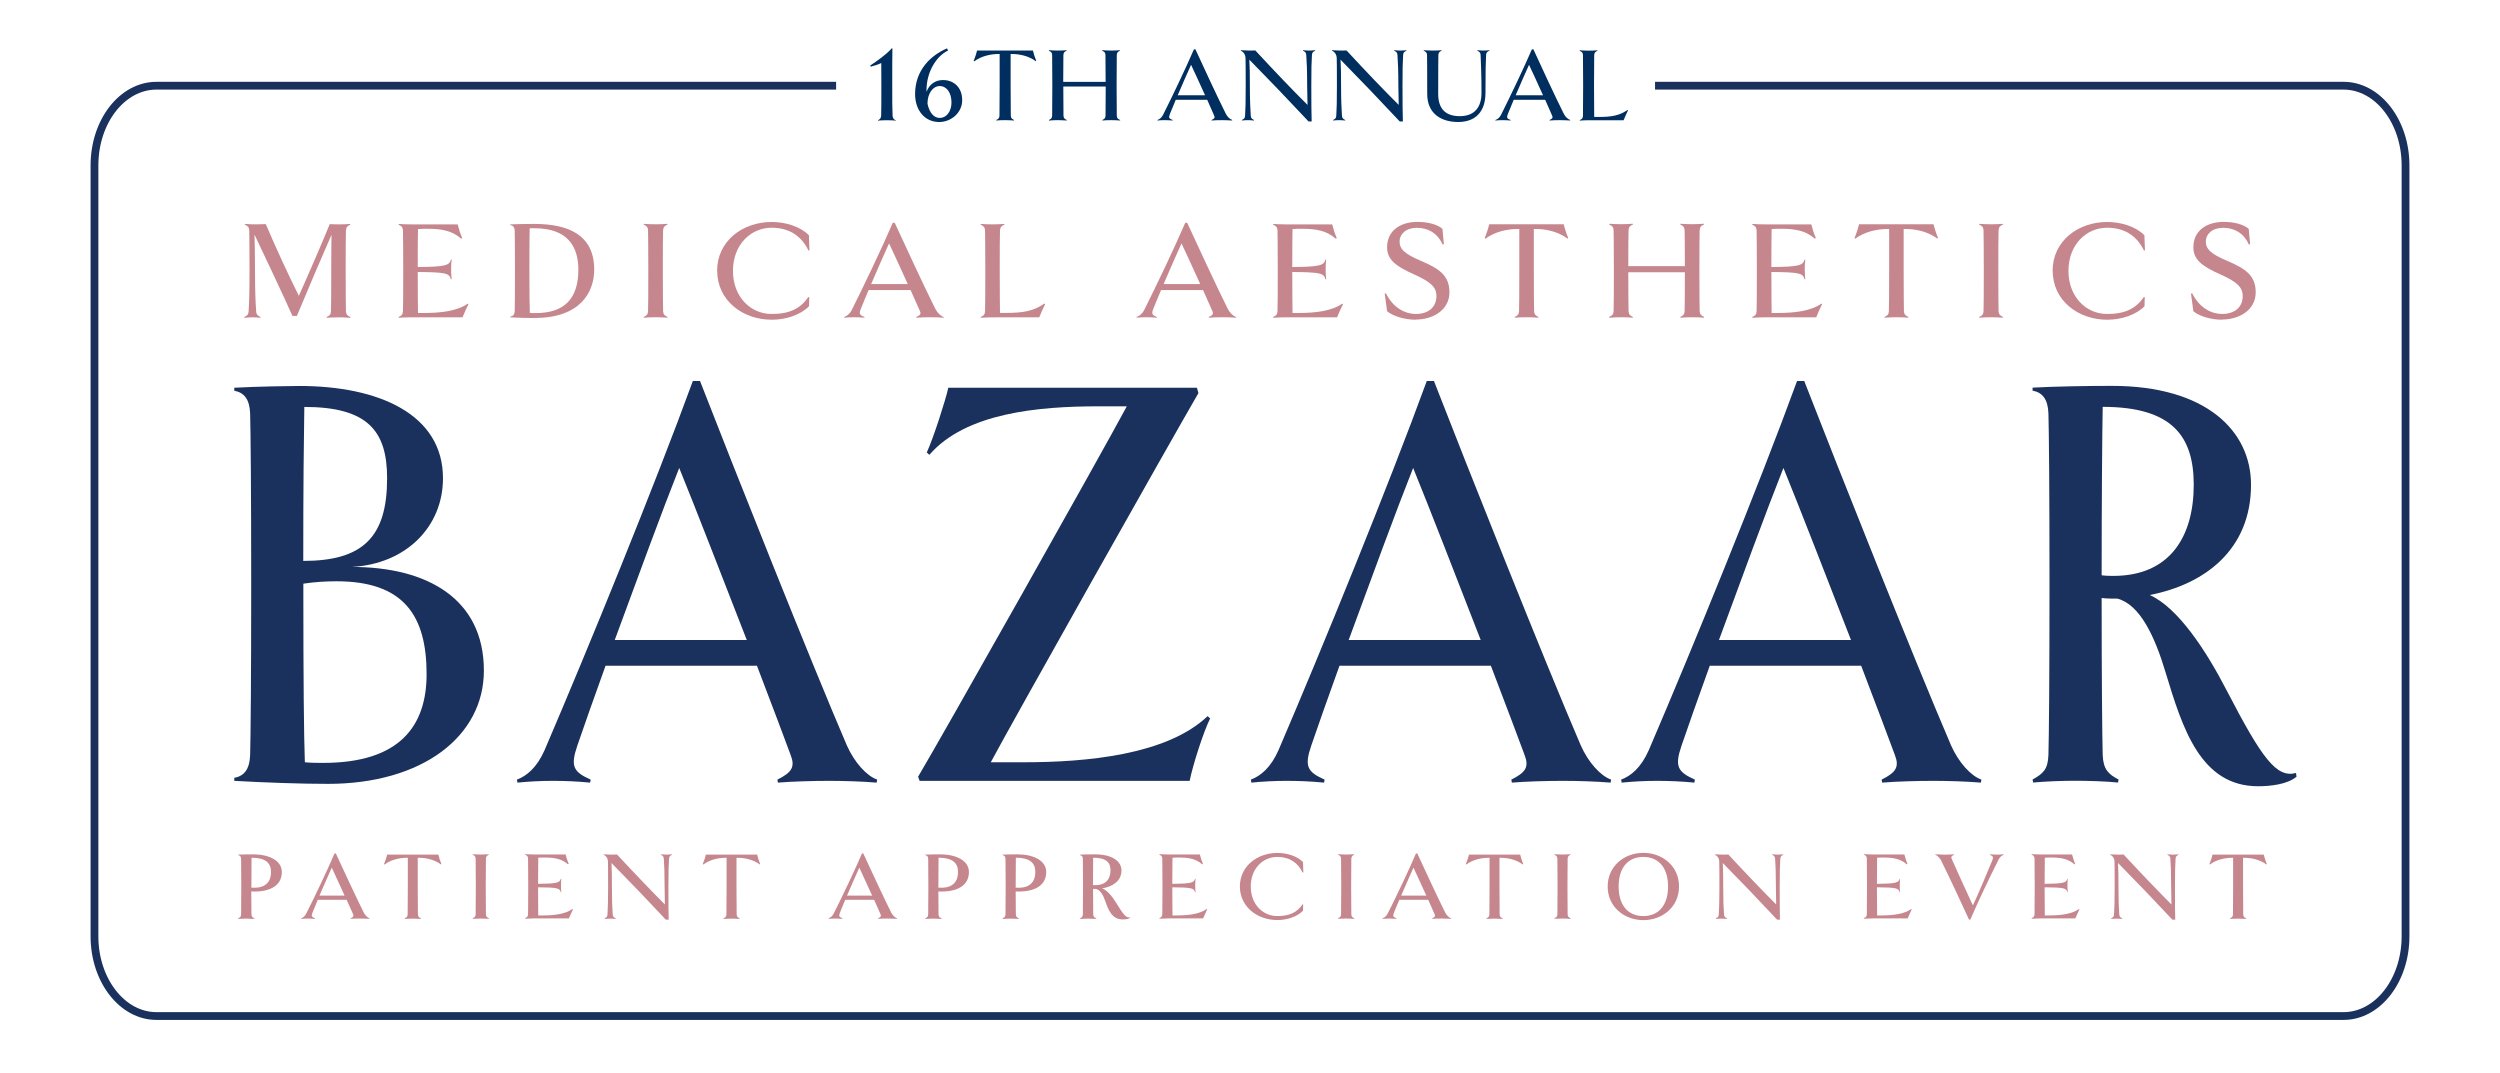 <svg xmlns="http://www.w3.org/2000/svg" viewBox="0 0 282.35 121.13"><defs><style>      .cls-1 {        fill: #1b315d;      }      .cls-2 {        fill: none;        fill-rule: evenodd;        stroke: #1b315d;        stroke-miterlimit: 10;        stroke-width: .88px;      }      .cls-3 {        isolation: isolate;      }      .cls-4 {        fill: #002e5f;      }      .cls-5 {        fill: #c6868e;      }    </style></defs><g id="Rectangle_2" data-name="Rectangle 2" class="cls-3"><g><g><g><path class="cls-4" d="M101.17,13.63c-.18-.04-.82-.05-1.01-.05s-.83.01-1,.05v-.05c.24-.11.35-.28.36-.52.02-.78.02-1.55.02-3.42,0-1.55,0-1.85-.01-2.52-.38.18-.77.3-1.19.41l-.06-.13c.71-.46,1.91-1.31,2.43-1.94h.08c-.02.78-.02,2.31-.02,4.19s0,2.64.04,3.42c.01.25.11.41.36.52v.05Z"></path><path class="cls-4" d="M106.07,13.78c-1.64,0-2.72-1.34-2.72-3.15,0-2.73,1.78-4.38,3.61-5.17l.11.25c-1.27.59-2.43,2.37-2.43,4.46,0,.04,0,.1.01.2.26-.8.96-1.33,1.85-1.33,1.22,0,2.17.83,2.17,2.27s-1.27,2.47-2.59,2.47ZM106.13,9.72c-.77,0-1.38.83-1.38,2,.24,1.09.77,1.6,1.39,1.6.74,0,1.32-.72,1.32-1.74,0-1.09-.53-1.86-1.33-1.86Z"></path><path class="cls-4" d="M116.99,6.92c-.78-.59-1.8-.82-2.72-.82h-.13v3.54c0,1.86.01,3.03.02,3.42.01.29.13.38.37.49v.06c-.3-.02-.71-.04-1.01-.04s-.7.01-1,.04v-.06c.24-.12.35-.2.36-.49.01-.38.02-1.56.02-3.42v-3.54h-.12c-.92,0-1.97.24-2.75.83l-.06-.06c.13-.3.32-.88.38-1.16h6.31c.06.29.24.85.37,1.15l-.06.06Z"></path><path class="cls-4" d="M126.51,13.55v.06c-.18-.02-.71-.04-1.01-.04s-.7.01-1,.04v-.06c.24-.12.35-.2.36-.49.01-.37.02-1.5.02-3.29h-4.79c0,1.79.01,2.91.02,3.29.01.29.13.38.37.49v.06c-.3-.02-.71-.04-1-.04-.32,0-.71.01-1.01.05v-.07c.24-.12.35-.2.36-.49.01-.38.02-1.56.02-3.42s-.01-3.03-.02-3.42c-.01-.29-.12-.37-.37-.49v-.06c.31.02.7.04,1.02.04.29,0,.7-.01.98-.04v.06c-.23.11-.35.2-.36.49-.01.36-.02,1.39-.02,3.03h4.79c0-1.64-.01-2.67-.02-3.03-.01-.29-.12-.37-.37-.49v-.06c.31.02.7.04,1.01.04s.71-.01,1-.04v.06c-.23.11-.35.2-.36.49-.01.38-.02,1.55-.02,3.42s.01,3.03.02,3.42c.01.29.13.38.37.49Z"></path><path class="cls-4" d="M139.16,13.55v.06c-.36-.02-.78-.04-1.14-.04s-.88.01-1.19.04v-.06c.32-.14.41-.25.3-.49-.12-.28-.42-.96-.79-1.79h-3.55c-.28.65-.5,1.21-.66,1.6-.17.42-.1.53.31.68v.06c-.31-.02-.6-.04-.89-.04s-.55.01-.83.04v-.06c.22-.07.46-.24.64-.59,1.02-2.03,2.58-5.29,3.48-7.39h.17c.79,1.74,2.59,5.6,3.44,7.29.18.35.47.61.71.68ZM136.1,10.76c-.56-1.24-1.2-2.64-1.58-3.44-.4.85-.98,2.22-1.51,3.44h3.09Z"></path><path class="cls-4" d="M148.54,5.73c-.24.11-.36.2-.37.49-.05.78-.07,1.55-.07,3.42s.01,3.3.04,4.08h-.35c-2.31-2.47-4.5-4.75-6.69-6.98.05.79.06,1.69.06,2.9,0,1.74.05,2.64.1,3.42.01.29.14.38.37.49v.06c-.24-.02-.48-.04-.67-.04-.18,0-.41.01-.7.04v-.06c.24-.12.35-.2.36-.49.05-.78.07-1.56.07-3.42s-.01-2.73-.02-3.06c-.01-.43-.22-.71-.53-.85v-.06c.42.02.73.04.92.04.24,0,.48,0,.72-.01,2.25,2.44,4.34,4.61,5.89,6.15-.02-.67-.04-1.62-.04-2.21,0-1.74-.05-2.64-.1-3.42-.01-.29-.14-.38-.37-.49v-.06c.24.02.48.04.67.04.18,0,.41-.01.7-.04v.06Z"></path><path class="cls-4" d="M158.84,5.73c-.24.11-.36.2-.37.49-.05.78-.07,1.55-.07,3.42s.01,3.3.04,4.08h-.35c-2.31-2.47-4.5-4.75-6.69-6.98.05.79.06,1.69.06,2.9,0,1.74.05,2.64.1,3.42.01.29.14.38.37.49v.06c-.24-.02-.48-.04-.67-.04-.18,0-.41.01-.7.04v-.06c.24-.12.35-.2.36-.49.05-.78.07-1.56.07-3.42s-.01-2.73-.02-3.06c-.01-.43-.22-.71-.53-.85v-.06c.42.02.73.04.92.04.24,0,.48,0,.72-.01,2.25,2.44,4.34,4.61,5.89,6.15-.02-.67-.04-1.62-.04-2.21,0-1.74-.05-2.64-.1-3.42-.01-.29-.14-.38-.37-.49v-.06c.24.02.48.04.67.04.18,0,.41-.01.7-.04v.06Z"></path><path class="cls-4" d="M168.21,5.73c-.25.11-.36.2-.37.49-.04.78-.07,1.6-.07,4.26,0,2.16-1.15,3.3-3.09,3.3-1.83,0-3.49-.88-3.49-3.17,0-2.84-.01-4.01-.02-4.39-.01-.29-.12-.37-.37-.49v-.06c.31.02.7.04,1.01.04s.71-.01,1-.04v.06c-.23.11-.35.2-.36.49-.01.38-.02,1.55-.02,4.39,0,1.69.85,2.51,2.43,2.51,1.75,0,2.46-1.09,2.46-2.64,0-1.88-.06-3.48-.1-4.26-.01-.29-.14-.38-.37-.49v-.06c.24.02.48.04.67.04.18,0,.41-.01.7-.04v.06Z"></path><path class="cls-4" d="M177.33,13.55v.06c-.36-.02-.78-.04-1.14-.04s-.88.01-1.19.04v-.06c.32-.14.41-.25.3-.49-.12-.28-.42-.96-.79-1.79h-3.55c-.28.65-.5,1.21-.66,1.6-.17.42-.1.53.31.68v.06c-.31-.02-.6-.04-.89-.04s-.55.01-.83.04v-.06c.22-.07.46-.24.64-.59,1.02-2.03,2.58-5.29,3.48-7.39h.17c.79,1.74,2.59,5.6,3.44,7.29.18.35.47.61.71.68ZM174.27,10.76c-.56-1.24-1.2-2.64-1.58-3.44-.4.85-.98,2.22-1.51,3.44h3.09Z"></path><path class="cls-4" d="M183.87,12.46c-.13.26-.37.79-.5,1.12h-3.53c-.73,0-1.12.01-1.42.04v-.06c.24-.12.35-.19.36-.49.01-.38.02-1.56.02-3.42s-.01-3.03-.02-3.42c-.01-.29-.12-.37-.37-.49v-.06c.31.02.7.04,1.02.04.29,0,.7-.01.98-.04v.06c-.23.11-.35.2-.36.49-.01.38-.02,1.55-.02,3.42s.01,2.78.02,3.56h.52c1.45,0,2.36-.17,3.24-.79l.06.05Z"></path></g><g><path class="cls-5" d="M39.58,35.8l-.02.1c-.38-.05-.93-.06-1.33-.06s-.93.02-1.33.05l-.02-.08c.34-.16.48-.26.5-.66.02-.51.03-2.06.03-4.56,0-2.02.02-3.31.03-4.07-1.46,3.33-2.45,5.67-3.91,9.16h-.5c-.93-2.08-3.25-7.03-4.29-9.19.03.94.06,2.03.06,4.1,0,2.32.06,3.52.13,4.56.02.38.19.51.5.66l-.02.08c-.3-.03-.62-.05-.88-.05-.24,0-.54.02-.93.05l-.02-.08c.34-.16.48-.27.5-.66.06-1.04.1-2.08.1-4.56s-.02-4.05-.03-4.56c-.02-.38-.16-.5-.5-.66l.02-.08c.4.03.91.05,1.25.05.38,0,.94-.02,1.1-.03,1.15,2.71,2.45,5.52,3.73,8.1,1.06-2.35,2.8-6.39,3.49-8.1.29.02.7.03,1.14.03.38,0,.78-.02,1.17-.05l.02.08c-.32.14-.48.27-.5.66-.02.51-.03,2.06-.03,4.56s.02,4.05.03,4.56c.02.38.18.51.5.66Z"></path><path class="cls-5" d="M46.36,35.84c-.42,0-.93.02-1.33.05l-.02-.08c.34-.16.48-.27.5-.66.02-.51.03-2.08.03-4.56s-.02-4.05-.03-4.56c-.02-.38-.16-.5-.5-.66l.02-.08c.4.03.91.05,1.33.05h5.33c.11.45.3,1.09.51,1.54l-.11.08c-1.04-.93-2.29-1.12-3.76-1.12-.35,0-.74,0-1.12.03-.02.64-.03,2.19-.03,4.29,3.17-.03,3.57-.19,3.75-.85l.08.02c-.05.38-.06.66-.06,1.1s.02.74.06,1.1l-.08.02c-.18-.7-.58-.8-3.75-.83,0,2.23.02,4.1.03,4.63h.64c1.95,0,3.81-.22,4.98-1.06l.08.06c-.18.35-.5,1.06-.67,1.49h-5.87Z"></path><path class="cls-5" d="M60.38,35.92c-.96,0-1.78-.03-2.75-.08v-.08c.3-.05.48-.22.5-.61.02-.51.03-2.08.03-4.56s-.02-4.05-.03-4.56c-.02-.38-.19-.56-.5-.61v-.08c.7-.03,1.78-.05,2.71-.05,3.76,0,6.77,1.18,6.77,5.15,0,2.56-1.57,5.47-6.72,5.47ZM60.38,25.77c-.18,0-.35,0-.56.02-.02,1.02-.03,2.1-.03,4.8,0,2.48.02,4.05.05,4.75.22.02.43.02.66.02,3.25,0,4.82-1.63,4.82-4.91,0-2.67-1.28-4.67-4.93-4.67Z"></path><path class="cls-5" d="M75.37,35.88c-.38-.03-.93-.05-1.33-.05s-.93.02-1.33.05l-.02-.08c.34-.16.48-.27.5-.66.02-.51.03-2.08.03-4.56s-.02-4.05-.03-4.56c-.02-.38-.16-.5-.5-.66l.02-.08c.4.03.91.05,1.33.05s.94-.02,1.33-.05l.02.08c-.32.14-.48.27-.5.66-.02.51-.03,2.06-.03,4.56s.02,4.05.03,4.56c.02.38.18.51.5.66l-.02.08Z"></path><path class="cls-5" d="M80.99,30.59c0-3.36,2.87-5.52,6.16-5.52,1.58,0,3.23.51,4.21,1.5l.06,1.7-.11.03c-.75-1.58-2.11-2.58-4.16-2.58-2.38,0-4.37,1.94-4.37,4.87s1.98,4.87,4.37,4.87c2.05,0,3.25-.62,4.15-1.92l.1.03-.03,1.02c-.98.99-2.62,1.52-4.21,1.52-3.3,0-6.16-2.18-6.16-5.52Z"></path><path class="cls-5" d="M106.6,35.8l-.02.08c-.46-.03-1.02-.05-1.5-.05s-1.17.02-1.58.05l-.02-.08c.45-.19.56-.34.42-.66-.16-.37-.56-1.28-1.06-2.38h-4.74c-.37.86-.67,1.62-.88,2.13-.22.56-.13.7.42.91l-.02.08c-.4-.03-.78-.05-1.17-.05s-.74.02-1.1.05l-.02-.08c.3-.1.62-.32.86-.78,1.36-2.71,3.44-7.06,4.64-9.86h.22c1.06,2.32,3.46,7.48,4.59,9.73.24.46.62.82.94.91ZM102.52,32.08c-.75-1.65-1.6-3.52-2.11-4.59-.53,1.14-1.31,2.96-2.02,4.59h4.13Z"></path><path class="cls-5" d="M118.04,34.35c-.18.35-.5,1.06-.67,1.49h-4.71c-.98,0-1.49.02-1.89.05l-.02-.08c.34-.16.48-.26.5-.66.02-.51.03-2.08.03-4.56s-.02-4.05-.03-4.56c-.02-.38-.16-.5-.5-.66l.02-.08c.4.03.91.05,1.34.05.38,0,.93-.02,1.31-.05l.02.08c-.32.14-.48.27-.5.66-.02.51-.03,2.06-.03,4.56s.02,3.71.03,4.75h.69c1.94,0,3.15-.22,4.32-1.06l.08.06Z"></path><path class="cls-5" d="M139.63,35.8l-.02.08c-.46-.03-1.02-.05-1.5-.05s-1.17.02-1.58.05l-.02-.08c.45-.19.56-.34.42-.66-.16-.37-.56-1.28-1.06-2.38h-4.74c-.37.86-.67,1.62-.88,2.13-.22.56-.13.7.42.91l-.02.08c-.4-.03-.78-.05-1.17-.05s-.74.02-1.1.05l-.02-.08c.3-.1.62-.32.86-.78,1.36-2.71,3.44-7.06,4.64-9.86h.22c1.06,2.32,3.46,7.48,4.59,9.73.24.46.62.82.94.91ZM135.55,32.08c-.75-1.65-1.6-3.52-2.11-4.59-.53,1.14-1.31,2.96-2.02,4.59h4.13Z"></path><path class="cls-5" d="M145.13,35.84c-.42,0-.93.02-1.33.05l-.02-.08c.34-.16.48-.27.5-.66.02-.51.03-2.08.03-4.56s-.02-4.05-.03-4.56c-.02-.38-.16-.5-.5-.66l.02-.08c.4.03.91.05,1.33.05h5.33c.11.45.3,1.09.51,1.54l-.11.08c-1.04-.93-2.29-1.12-3.76-1.12-.35,0-.74,0-1.12.03-.02.64-.03,2.19-.03,4.29,3.17-.03,3.57-.19,3.75-.85l.08.02c-.05.38-.06.66-.06,1.1s.02.74.06,1.1l-.08.02c-.18-.7-.58-.8-3.75-.83,0,2.23.02,4.1.03,4.63h.64c1.95,0,3.81-.22,4.98-1.06l.08.06c-.18.35-.5,1.06-.67,1.49h-5.88Z"></path><path class="cls-5" d="M159.88,36.11c-1.15,0-2.53-.37-3.22-.96l-.27-1.98.13-.05c.85,1.7,2.22,2.34,3.39,2.34,1.36,0,2.32-.72,2.32-2.02,0-1.04-.69-1.63-2.59-2.48-2.11-.94-2.98-1.7-2.98-3.03,0-1.92,1.54-2.87,3.43-2.87,1.2,0,2.24.29,2.82.78l.16,1.73-.14.05c-.64-1.42-1.79-1.89-2.91-1.89-1.23,0-1.95.7-1.95,1.55s.54,1.39,2.43,2.19c2.02.86,3.2,1.63,3.2,3.55s-1.76,3.07-3.81,3.07Z"></path><path class="cls-5" d="M177.04,26.95c-1.04-.78-2.4-1.09-3.63-1.09h-.18v4.72c0,2.48.02,4.05.03,4.56.02.38.18.51.5.66l-.02.08c-.38-.03-.93-.05-1.33-.05s-.93.02-1.33.05l-.02-.08c.34-.16.48-.27.5-.66.02-.51.03-2.08.03-4.56v-4.72h-.16c-1.23,0-2.62.32-3.67,1.1l-.08-.08c.18-.4.43-1.17.51-1.55h8.42c.08.38.32,1.14.5,1.54l-.08.08Z"></path><path class="cls-5" d="M192.46,35.8l-.02.08c-.22-.03-.93-.05-1.33-.05s-.93.02-1.33.05l-.02-.08c.34-.16.48-.27.5-.66.02-.5.03-2,.03-4.39h-6.39c0,2.39.02,3.89.03,4.39.02.38.18.51.5.66l-.02.08c-.38-.03-.93-.05-1.31-.05-.43,0-.94.02-1.34.06l-.02-.1c.34-.16.48-.27.5-.66.02-.51.03-2.08.03-4.56s-.02-4.05-.03-4.56c-.02-.38-.16-.5-.5-.66l.02-.08c.4.03.91.05,1.34.05.38,0,.93-.02,1.31-.05l.02.08c-.32.14-.48.27-.5.66-.02.48-.03,1.86-.03,4.05h6.39c0-2.19-.02-3.57-.03-4.05-.02-.38-.16-.5-.5-.66l.02-.08c.4.03.91.05,1.33.05s.94-.02,1.33-.05l.02.08c-.32.14-.48.27-.5.66-.02.51-.03,2.06-.03,4.56s.02,4.05.03,4.56c.02.38.18.51.5.66Z"></path><path class="cls-5" d="M199.24,35.84c-.42,0-.93.02-1.33.05l-.02-.08c.34-.16.48-.27.5-.66.02-.51.03-2.08.03-4.56s-.02-4.05-.03-4.56c-.02-.38-.16-.5-.5-.66l.02-.08c.4.03.91.05,1.33.05h5.33c.11.45.3,1.09.51,1.54l-.11.08c-1.04-.93-2.29-1.12-3.76-1.12-.35,0-.74,0-1.12.03-.02.64-.03,2.19-.03,4.29,3.17-.03,3.57-.19,3.75-.85l.08.02c-.05.38-.06.66-.06,1.1s.02.74.06,1.1l-.08.02c-.18-.7-.58-.8-3.75-.83,0,2.23.02,4.1.03,4.63h.64c1.95,0,3.81-.22,4.98-1.06l.08.06c-.18.35-.5,1.06-.67,1.49h-5.88Z"></path><path class="cls-5" d="M218.81,26.95c-1.04-.78-2.4-1.09-3.63-1.09h-.18v4.72c0,2.48.02,4.05.03,4.56.02.38.18.51.5.66l-.02.08c-.38-.03-.93-.05-1.33-.05s-.93.02-1.33.05l-.02-.08c.34-.16.48-.27.5-.66.02-.51.03-2.08.03-4.56v-4.72h-.16c-1.23,0-2.62.32-3.67,1.1l-.08-.08c.18-.4.43-1.17.51-1.55h8.42c.08.38.32,1.14.5,1.54l-.08.08Z"></path><path class="cls-5" d="M226.2,35.88c-.38-.03-.93-.05-1.33-.05s-.93.02-1.33.05l-.02-.08c.34-.16.48-.27.5-.66.02-.51.03-2.08.03-4.56s-.02-4.05-.03-4.56c-.02-.38-.16-.5-.5-.66l.02-.08c.4.03.91.05,1.33.05s.94-.02,1.33-.05l.02.08c-.32.14-.48.27-.5.66-.02.51-.03,2.06-.03,4.56s.02,4.05.03,4.56c.02.38.18.51.5.66l-.02.08Z"></path><path class="cls-5" d="M231.82,30.59c0-3.36,2.87-5.52,6.16-5.52,1.58,0,3.23.51,4.21,1.5l.06,1.7-.11.03c-.75-1.58-2.11-2.58-4.16-2.58-2.38,0-4.37,1.94-4.37,4.87s1.99,4.87,4.37,4.87c2.05,0,3.25-.62,4.15-1.92l.1.03-.03,1.02c-.98.99-2.62,1.52-4.21,1.52-3.3,0-6.16-2.18-6.16-5.52Z"></path><path class="cls-5" d="M250.94,36.11c-1.15,0-2.53-.37-3.22-.96l-.27-1.98.13-.05c.85,1.7,2.22,2.34,3.39,2.34,1.36,0,2.32-.72,2.32-2.02,0-1.04-.69-1.63-2.59-2.48-2.11-.94-2.98-1.7-2.98-3.03,0-1.92,1.54-2.87,3.43-2.87,1.2,0,2.24.29,2.82.78l.16,1.73-.14.05c-.64-1.42-1.79-1.89-2.91-1.89-1.23,0-1.95.7-1.95,1.55s.54,1.39,2.43,2.19c2.02.86,3.2,1.63,3.2,3.55s-1.76,3.07-3.81,3.07Z"></path></g><g><path class="cls-5" d="M28.72,100.69c-.11,0-.22,0-.34-.01,0,1.21.01,2.24.02,2.59.01.26.12.35.34.45v.06c-.27-.02-.65-.03-.94-.03s-.63.01-.9.03v-.06c.22-.11.32-.19.33-.45.01-.35.02-1.43.02-3.14s-.01-2.78-.02-3.14c-.01-.26-.13-.38-.34-.42v-.05c.48-.02,1.19-.03,1.71-.03,1.78,0,3.23.7,3.23,1.99,0,1.49-1.23,2.21-3.11,2.21ZM28.41,96.87c-.01.45-.02,1.89-.02,3.38.12.01.24.01.35.01,1.32,0,1.87-.74,1.87-1.78s-.65-1.61-2.2-1.61Z"></path><path class="cls-5" d="M41.73,103.71v.06c-.33-.02-.71-.03-1.04-.03s-.8.01-1.09.03v-.06c.3-.13.37-.23.28-.45-.11-.25-.39-.88-.73-1.64h-3.26c-.25.59-.46,1.11-.6,1.46-.15.39-.09.48.29.63v.06c-.29-.02-.55-.03-.81-.03s-.51.01-.76.03v-.06c.2-.07.42-.22.58-.54.94-1.86,2.37-4.85,3.19-6.78h.15c.73,1.59,2.38,5.14,3.16,6.69.17.32.43.56.65.63ZM38.92,101.15c-.52-1.13-1.1-2.42-1.45-3.16-.36.78-.9,2.04-1.39,3.16h2.84Z"></path><path class="cls-5" d="M49.8,97.63c-.72-.54-1.65-.75-2.5-.75h-.12v3.25c0,1.71.01,2.78.02,3.14.01.26.12.35.34.45v.06c-.28-.02-.65-.03-.92-.03s-.64.01-.91.03v-.06c.22-.11.32-.19.33-.45.01-.35.02-1.43.02-3.14v-3.25h-.11c-.85,0-1.8.22-2.52.76l-.06-.05c.12-.28.3-.8.35-1.07h5.79c.05.26.22.78.34,1.06l-.05.06Z"></path><path class="cls-5" d="M55.21,103.77c-.26-.02-.64-.03-.91-.03s-.64.01-.91.03v-.06c.22-.11.32-.19.33-.45.01-.35.02-1.43.02-3.14s-.01-2.78-.02-3.14c-.01-.26-.11-.34-.34-.45v-.05c.29.02.64.03.92.03s.65-.01.91-.03v.05c-.21.1-.32.19-.33.45-.01.35-.02,1.42-.02,3.14s.01,2.78.02,3.14c.01.26.12.35.34.45v.06Z"></path><path class="cls-5" d="M60.22,103.73c-.29,0-.64.01-.91.03v-.06c.22-.11.32-.19.33-.45.01-.35.02-1.43.02-3.14s-.01-2.78-.02-3.14c-.01-.26-.11-.34-.34-.45v-.05c.29.02.64.03.92.03h3.66c.08.31.21.75.35,1.06l-.08.06c-.72-.64-1.57-.77-2.59-.77-.24,0-.51,0-.77.02-.01.44-.02,1.51-.02,2.95,2.18-.02,2.45-.13,2.57-.58h.06c-.03.27-.04.46-.04.77s.01.51.04.76h-.06c-.12-.47-.4-.54-2.57-.56,0,1.53.01,2.82.02,3.18h.44c1.34,0,2.62-.15,3.42-.73l.06.04c-.12.24-.34.73-.46,1.02h-4.04Z"></path><path class="cls-5" d="M75.9,96.54c-.22.1-.33.19-.34.45-.04.71-.07,1.42-.07,3.14s.01,3.03.03,3.74h-.32c-2.12-2.27-4.13-4.36-6.14-6.4.04.73.05,1.55.05,2.66,0,1.59.04,2.42.09,3.14.01.26.13.35.34.45v.06c-.22-.02-.44-.03-.62-.03-.17,0-.37.01-.64.03v-.06c.22-.11.32-.19.33-.45.04-.72.07-1.43.07-3.14s-.01-2.51-.02-2.81c-.01-.4-.2-.65-.48-.78v-.05c.39.02.67.03.85.03.22,0,.44,0,.66-.01,2.07,2.23,3.98,4.22,5.4,5.64-.02-.62-.03-1.49-.03-2.02,0-1.6-.04-2.42-.09-3.14-.01-.26-.13-.35-.34-.45v-.05c.22.02.44.03.62.03.17,0,.37-.01.64-.03v.05Z"></path><path class="cls-5" d="M85.8,97.63c-.72-.54-1.65-.75-2.5-.75h-.12v3.25c0,1.71.01,2.78.02,3.14.01.26.12.35.34.45v.06c-.28-.02-.65-.03-.92-.03s-.64.01-.91.03v-.06c.22-.11.32-.19.33-.45.01-.35.02-1.43.02-3.14v-3.25h-.11c-.85,0-1.8.22-2.52.76l-.06-.05c.12-.28.3-.8.35-1.07h5.79c.05.26.22.78.34,1.06l-.05.06Z"></path><path class="cls-5" d="M101.3,103.71v.06c-.33-.02-.71-.03-1.04-.03s-.8.01-1.09.03v-.06c.3-.13.37-.23.28-.45-.11-.25-.39-.88-.73-1.64h-3.26c-.25.59-.46,1.11-.6,1.46-.15.39-.09.48.29.63v.06c-.29-.02-.55-.03-.81-.03s-.51.01-.76.03v-.06c.2-.07.42-.22.58-.54.94-1.86,2.37-4.85,3.19-6.78h.15c.73,1.59,2.38,5.14,3.16,6.69.17.32.43.56.65.63ZM98.5,101.15c-.52-1.13-1.1-2.42-1.45-3.16-.36.78-.9,2.04-1.39,3.16h2.84Z"></path><path class="cls-5" d="M106.32,100.69c-.11,0-.22,0-.34-.01,0,1.21.01,2.24.02,2.59.01.26.12.35.34.45v.06c-.27-.02-.65-.03-.94-.03s-.63.01-.9.03v-.06c.22-.11.32-.19.33-.45.01-.35.02-1.43.02-3.14s-.01-2.78-.02-3.14c-.01-.26-.13-.38-.34-.42v-.05c.48-.02,1.19-.03,1.71-.03,1.78,0,3.23.7,3.23,1.99,0,1.49-1.23,2.21-3.11,2.21ZM106,96.87c-.01.45-.02,1.89-.02,3.38.12.01.24.01.35.01,1.32,0,1.87-.74,1.87-1.78s-.65-1.61-2.2-1.61Z"></path><path class="cls-5" d="M115.05,100.69c-.11,0-.22,0-.34-.01,0,1.21.01,2.24.02,2.59.01.26.12.35.34.45v.06c-.27-.02-.65-.03-.94-.03s-.63.01-.9.03v-.06c.22-.11.32-.19.33-.45.01-.35.02-1.43.02-3.14s-.01-2.78-.02-3.14c-.01-.26-.13-.38-.34-.42v-.05c.48-.02,1.19-.03,1.71-.03,1.78,0,3.23.7,3.23,1.99,0,1.49-1.23,2.21-3.11,2.21ZM114.73,96.87c-.01.45-.02,1.89-.02,3.38.12.01.24.01.35.01,1.32,0,1.87-.74,1.87-1.78s-.65-1.61-2.2-1.61Z"></path><path class="cls-5" d="M127.64,103.66c-.2.14-.57.18-.83.18-1.24,0-1.63-1.07-1.99-2.09-.23-.66-.55-1.24-1.03-1.35-.12,0-.23,0-.34-.01,0,1.45.01,2.53.02,2.88.01.26.12.35.34.45v.06c-.27-.02-.65-.03-.94-.03s-.63.01-.9.03v-.06c.22-.11.32-.19.33-.45.01-.35.02-1.43.02-3.14s-.01-2.78-.02-3.14c-.01-.26-.13-.38-.34-.42v-.05c.48-.02,1.19-.03,1.71-.03,2.02,0,2.99.83,2.99,1.82,0,1.19-.99,1.83-2.18,2.02.6.23,1.21,1.01,1.66,1.76.75,1.23,1.07,1.61,1.48,1.51v.07ZM123.44,99.96c.1.01.18.01.25.01,1.21,0,1.73-.71,1.73-1.67,0-.89-.46-1.43-1.96-1.43-.01.44-.02,1.83-.02,3.09Z"></path><path class="cls-5" d="M131.85,103.73c-.29,0-.64.01-.91.03v-.06c.22-.11.32-.19.33-.45.01-.35.02-1.43.02-3.14s-.01-2.78-.02-3.14c-.01-.26-.11-.34-.34-.45v-.05c.29.02.64.03.92.03h3.66c.08.31.21.75.35,1.06l-.08.06c-.72-.64-1.57-.77-2.59-.77-.24,0-.51,0-.77.02-.01.44-.02,1.51-.02,2.95,2.18-.02,2.45-.13,2.57-.58h.06c-.03.27-.04.46-.04.77s.01.51.04.76h-.06c-.12-.47-.4-.54-2.57-.56,0,1.53.01,2.82.02,3.18h.44c1.34,0,2.62-.15,3.42-.73l.06.04c-.12.24-.34.73-.46,1.02h-4.04Z"></path><path class="cls-5" d="M140.03,100.13c0-2.31,1.97-3.8,4.24-3.8,1.09,0,2.22.35,2.89,1.03l.04,1.17-.08.02c-.52-1.09-1.45-1.77-2.86-1.77-1.64,0-3,1.33-3,3.34s1.36,3.34,3,3.34c1.41,0,2.23-.43,2.85-1.32l.07.02-.02.7c-.67.68-1.8,1.05-2.89,1.05-2.27,0-4.24-1.5-4.24-3.8Z"></path><path class="cls-5" d="M152.95,103.77c-.26-.02-.64-.03-.91-.03s-.64.01-.91.03v-.06c.22-.11.32-.19.33-.45.01-.35.02-1.43.02-3.14s-.01-2.78-.02-3.14c-.01-.26-.11-.34-.34-.45v-.05c.29.02.64.03.92.03s.65-.01.91-.03v.05c-.21.1-.32.19-.33.45-.01.35-.02,1.42-.02,3.14s.01,2.78.02,3.14c.01.26.12.35.34.45v.06Z"></path><path class="cls-5" d="M163.89,103.71v.06c-.33-.02-.72-.03-1.05-.03s-.8.01-1.09.03v-.06c.3-.13.37-.23.28-.45-.11-.25-.39-.88-.73-1.64h-3.26c-.25.59-.46,1.11-.61,1.46-.15.39-.09.48.29.63v.06c-.29-.02-.55-.03-.81-.03s-.51.01-.76.03v-.06c.2-.07.42-.22.58-.54.94-1.86,2.37-4.85,3.19-6.78h.15c.73,1.59,2.38,5.14,3.16,6.69.17.32.43.56.65.63ZM161.09,101.15c-.52-1.13-1.1-2.42-1.45-3.16-.36.78-.9,2.04-1.39,3.16h2.84Z"></path><path class="cls-5" d="M171.97,97.63c-.71-.54-1.65-.75-2.5-.75h-.12v3.25c0,1.71.01,2.78.02,3.14.01.26.12.35.34.45v.06c-.27-.02-.65-.03-.92-.03s-.64.01-.91.03v-.06c.22-.11.32-.19.33-.45.01-.35.02-1.43.02-3.14v-3.25h-.11c-.85,0-1.8.22-2.52.76l-.05-.05c.12-.28.3-.8.35-1.07h5.79c.05.26.22.78.34,1.06l-.05.06Z"></path><path class="cls-5" d="M177.38,103.77c-.26-.02-.64-.03-.91-.03s-.64.01-.91.03v-.06c.22-.11.32-.19.33-.45.01-.35.02-1.43.02-3.14s-.01-2.78-.02-3.14c-.01-.26-.11-.34-.34-.45v-.05c.29.02.64.03.92.03s.65-.01.91-.03v.05c-.21.1-.32.19-.33.45-.01.35-.02,1.42-.02,3.14s.01,2.78.02,3.14c.01.26.12.35.34.45v.06Z"></path><path class="cls-5" d="M185.6,103.92c-2.15,0-4.03-1.5-4.03-3.8s1.88-3.8,4.03-3.8,4.03,1.49,4.03,3.8-1.88,3.8-4.03,3.8ZM185.6,96.78c-1.76,0-2.79,1.25-2.79,3.34s1.03,3.34,2.79,3.34,2.79-1.27,2.79-3.34-1.03-3.34-2.79-3.34Z"></path><path class="cls-5" d="M201.41,96.54c-.22.1-.33.19-.34.45-.04.71-.07,1.42-.07,3.14s.01,3.03.03,3.74h-.32c-2.12-2.27-4.13-4.36-6.14-6.4.04.73.05,1.55.05,2.66,0,1.59.04,2.42.09,3.14.01.26.13.35.34.45v.06c-.22-.02-.44-.03-.62-.03-.17,0-.37.01-.64.03v-.06c.22-.11.32-.19.33-.45.04-.72.07-1.43.07-3.14s-.01-2.51-.02-2.81c-.01-.4-.2-.65-.48-.78v-.05c.38.02.67.03.85.03.22,0,.44,0,.66-.01,2.07,2.23,3.98,4.22,5.4,5.64-.02-.62-.03-1.49-.03-2.02,0-1.6-.04-2.42-.09-3.14-.01-.26-.13-.35-.34-.45v-.05c.22.02.44.03.62.03.17,0,.37-.01.64-.03v.05Z"></path><path class="cls-5" d="M211.42,103.73c-.29,0-.64.01-.91.03v-.06c.22-.11.32-.19.33-.45.01-.35.02-1.43.02-3.14s-.01-2.78-.02-3.14c-.01-.26-.11-.34-.34-.45v-.05c.29.02.64.03.92.03h3.66c.08.31.21.75.35,1.06l-.08.06c-.71-.64-1.57-.77-2.58-.77-.24,0-.51,0-.77.02-.01.44-.02,1.51-.02,2.95,2.18-.02,2.45-.13,2.57-.58h.05c-.03.27-.04.46-.04.77s.01.51.04.76h-.05c-.12-.47-.4-.54-2.57-.56,0,1.53.01,2.82.02,3.18h.44c1.34,0,2.62-.15,3.42-.73l.05.04c-.12.24-.34.73-.46,1.02h-4.04Z"></path><path class="cls-5" d="M226.31,96.54c-.21.07-.43.22-.59.54-.94,1.86-2.37,4.85-3.19,6.78h-.15c-.73-1.6-2.38-5.14-3.16-6.69-.17-.32-.43-.56-.65-.63v-.05c.33.02.78.03,1,.03s.85-.01,1.13-.03v.05c-.3.13-.37.23-.28.45.28.65,1.75,3.89,2.4,5.27.62-1.33,1.76-4.03,2.19-5.09.15-.38.09-.48-.29-.63v-.05c.35.02.66.03.88.03s.41-.01.69-.03v.05Z"></path><path class="cls-5" d="M230.36,103.73c-.29,0-.64.01-.91.03v-.06c.22-.11.32-.19.33-.45.01-.35.02-1.43.02-3.14s-.01-2.78-.02-3.14c-.01-.26-.11-.34-.34-.45v-.05c.29.02.64.03.92.03h3.66c.08.31.21.75.35,1.06l-.08.06c-.71-.64-1.57-.77-2.58-.77-.24,0-.51,0-.77.02-.01.44-.02,1.51-.02,2.95,2.18-.02,2.45-.13,2.57-.58h.05c-.03.27-.04.46-.04.77s.01.51.04.76h-.05c-.12-.47-.4-.54-2.57-.56,0,1.53.01,2.82.02,3.18h.44c1.34,0,2.62-.15,3.42-.73l.05.04c-.12.24-.34.73-.46,1.02h-4.04Z"></path><path class="cls-5" d="M246.05,96.54c-.22.1-.33.19-.34.45-.04.71-.07,1.42-.07,3.14s.01,3.03.03,3.74h-.32c-2.12-2.27-4.13-4.36-6.14-6.4.04.73.05,1.55.05,2.66,0,1.59.04,2.42.09,3.14.01.26.13.35.34.45v.06c-.22-.02-.44-.03-.62-.03-.17,0-.37.01-.64.03v-.06c.22-.11.32-.19.33-.45.04-.72.07-1.43.07-3.14s-.01-2.51-.02-2.81c-.01-.4-.2-.65-.48-.78v-.05c.38.02.67.03.85.03.22,0,.44,0,.66-.01,2.07,2.23,3.98,4.22,5.4,5.64-.02-.62-.03-1.49-.03-2.02,0-1.6-.04-2.42-.09-3.14-.01-.26-.13-.35-.34-.45v-.05c.22.02.44.03.62.03.17,0,.37-.01.64-.03v.05Z"></path><path class="cls-5" d="M255.95,97.63c-.71-.54-1.65-.75-2.5-.75h-.12v3.25c0,1.71.01,2.78.02,3.14.01.26.12.35.34.45v.06c-.27-.02-.65-.03-.92-.03s-.64.01-.91.03v-.06c.22-.11.32-.19.33-.45.01-.35.02-1.43.02-3.14v-3.25h-.11c-.85,0-1.8.22-2.52.76l-.05-.05c.12-.28.3-.8.35-1.07h5.79c.05.26.22.78.34,1.06l-.05.06Z"></path></g><g><path class="cls-1" d="M37.03,88.53c-2.95,0-7.05-.14-10.57-.34v-.34c1.1-.2,1.73-.95,1.79-2.57.06-2.17.12-8.8.12-19.29s-.06-17.12-.12-19.29c-.06-1.62-.69-2.37-1.79-2.57v-.34c2.54-.14,6.41-.2,7.34-.2,8.95,0,16.23,3.18,16.23,10.42,0,5.48-4.16,9.68-10.28,10.02,8.49,0,14.9,3.59,14.9,11.71,0,7.45-6.99,12.79-17.62,12.79ZM34.37,45.95c-.06,4.06-.12,8.6-.12,17.4,6.76,0,9.47-2.71,9.47-9.34,0-5.35-2.2-8.05-9.36-8.05ZM38.01,65.65c-1.16,0-2.43.07-3.75.27v1.08c0,9.48.06,16.11.17,19.09.69.07,1.44.07,2.08.07,8.67,0,11.67-4.2,11.67-10.02,0-6.57-2.54-10.49-10.17-10.49Z"></path><path class="cls-1" d="M99.07,88.05l-.06.34c-1.68-.14-3.7-.2-5.43-.2s-4.22.07-5.72.2l-.06-.34c1.62-.81,2.02-1.42,1.5-2.77-.58-1.56-2.02-5.42-3.81-10.09h-17.1c-1.33,3.66-2.43,6.84-3.18,9-.81,2.37-.46,2.98,1.5,3.86l-.06.34c-1.44-.14-2.83-.2-4.22-.2s-2.66.07-3.99.2l-.06-.34c1.1-.41,2.25-1.35,3.12-3.32,4.91-11.44,12.42-29.85,16.75-41.7h.81c3.81,9.81,12.48,31.61,16.58,41.15.87,1.96,2.25,3.45,3.41,3.86ZM84.34,72.28c-2.72-6.97-5.78-14.89-7.63-19.43-1.91,4.81-4.74,12.52-7.28,19.43h14.9Z"></path><path class="cls-1" d="M136.67,81.15c-.75,1.49-1.96,5.28-2.31,7.04h-30.5l-.17-.47c2.66-4.47,20.45-36.01,23.57-41.83h-3.18c-6.82,0-15.02.74-19.12,5.48l-.29-.27c.75-1.62,2.14-5.96,2.43-7.31h28.08l.17.61c-3,5.14-21.38,37.77-23.45,41.69h3.75c6.99,0,16.12-.81,20.74-5.21l.29.27Z"></path><path class="cls-1" d="M181.96,88.05l-.06.34c-1.68-.14-3.7-.2-5.43-.2s-4.22.07-5.72.2l-.06-.34c1.62-.81,2.02-1.42,1.5-2.77-.58-1.56-2.02-5.42-3.81-10.09h-17.1c-1.33,3.66-2.43,6.84-3.18,9-.81,2.37-.46,2.98,1.5,3.86l-.06.34c-1.44-.14-2.83-.2-4.22-.2s-2.66.07-3.99.2l-.06-.34c1.1-.41,2.25-1.35,3.12-3.32,4.91-11.44,12.42-29.85,16.75-41.7h.81c3.81,9.81,12.48,31.61,16.58,41.15.87,1.96,2.25,3.45,3.41,3.86ZM167.23,72.28c-2.71-6.97-5.78-14.89-7.63-19.43-1.91,4.81-4.74,12.52-7.28,19.43h14.9Z"></path><path class="cls-1" d="M223.78,88.05l-.06.34c-1.68-.14-3.7-.2-5.43-.2s-4.22.07-5.72.2l-.06-.34c1.62-.81,2.02-1.42,1.5-2.77-.58-1.56-2.02-5.42-3.81-10.09h-17.1c-1.33,3.66-2.43,6.84-3.18,9-.81,2.37-.46,2.98,1.5,3.86l-.06.34c-1.44-.14-2.83-.2-4.22-.2s-2.66.07-3.99.2l-.06-.34c1.1-.41,2.25-1.35,3.12-3.32,4.91-11.44,12.42-29.85,16.75-41.7h.81c3.81,9.81,12.48,31.61,16.58,41.15.87,1.96,2.25,3.45,3.41,3.86ZM209.05,72.28c-2.71-6.97-5.78-14.89-7.63-19.43-1.91,4.81-4.74,12.52-7.28,19.43h14.9Z"></path><path class="cls-1" d="M259.37,87.72c-1.04.88-3,1.08-4.33,1.08-6.53,0-8.55-6.57-10.46-12.86-1.21-4.06-2.89-7.65-5.43-8.33-.63,0-1.21,0-1.79-.07,0,8.93.06,15.57.12,17.73.06,1.62.64,2.17,1.79,2.77l-.06.34c-1.39-.14-3.35-.2-4.85-.2s-3.29.07-4.74.2l-.06-.34c1.21-.68,1.73-1.15,1.79-2.77.06-2.17.12-8.8.12-19.29s-.06-17.12-.12-19.29c-.06-1.62-.69-2.37-1.79-2.57v-.34c2.54-.14,6.24-.2,8.96-.2,10.63,0,15.71,5.08,15.71,11.17,0,7.31-5.2,11.24-11.44,12.45,3.18,1.42,6.35,6.23,8.72,10.83,3.93,7.58,5.6,9.88,7.8,9.27l.06.41ZM237.36,64.97c.52.07.92.07,1.33.07,6.35,0,9.07-4.4,9.07-10.29,0-5.48-2.43-8.8-10.28-8.8-.06,2.71-.12,11.24-.12,19.02Z"></path></g></g><path class="cls-2" d="M186.92,9.68h77.76c3.86,0,7,4.03,7,9v87.07c0,4.97-3.13,9-7,9H17.67c-3.86,0-7-4.03-7-9V18.68c0-4.97,3.13-9,7-9h76.76"></path></g></g></svg>